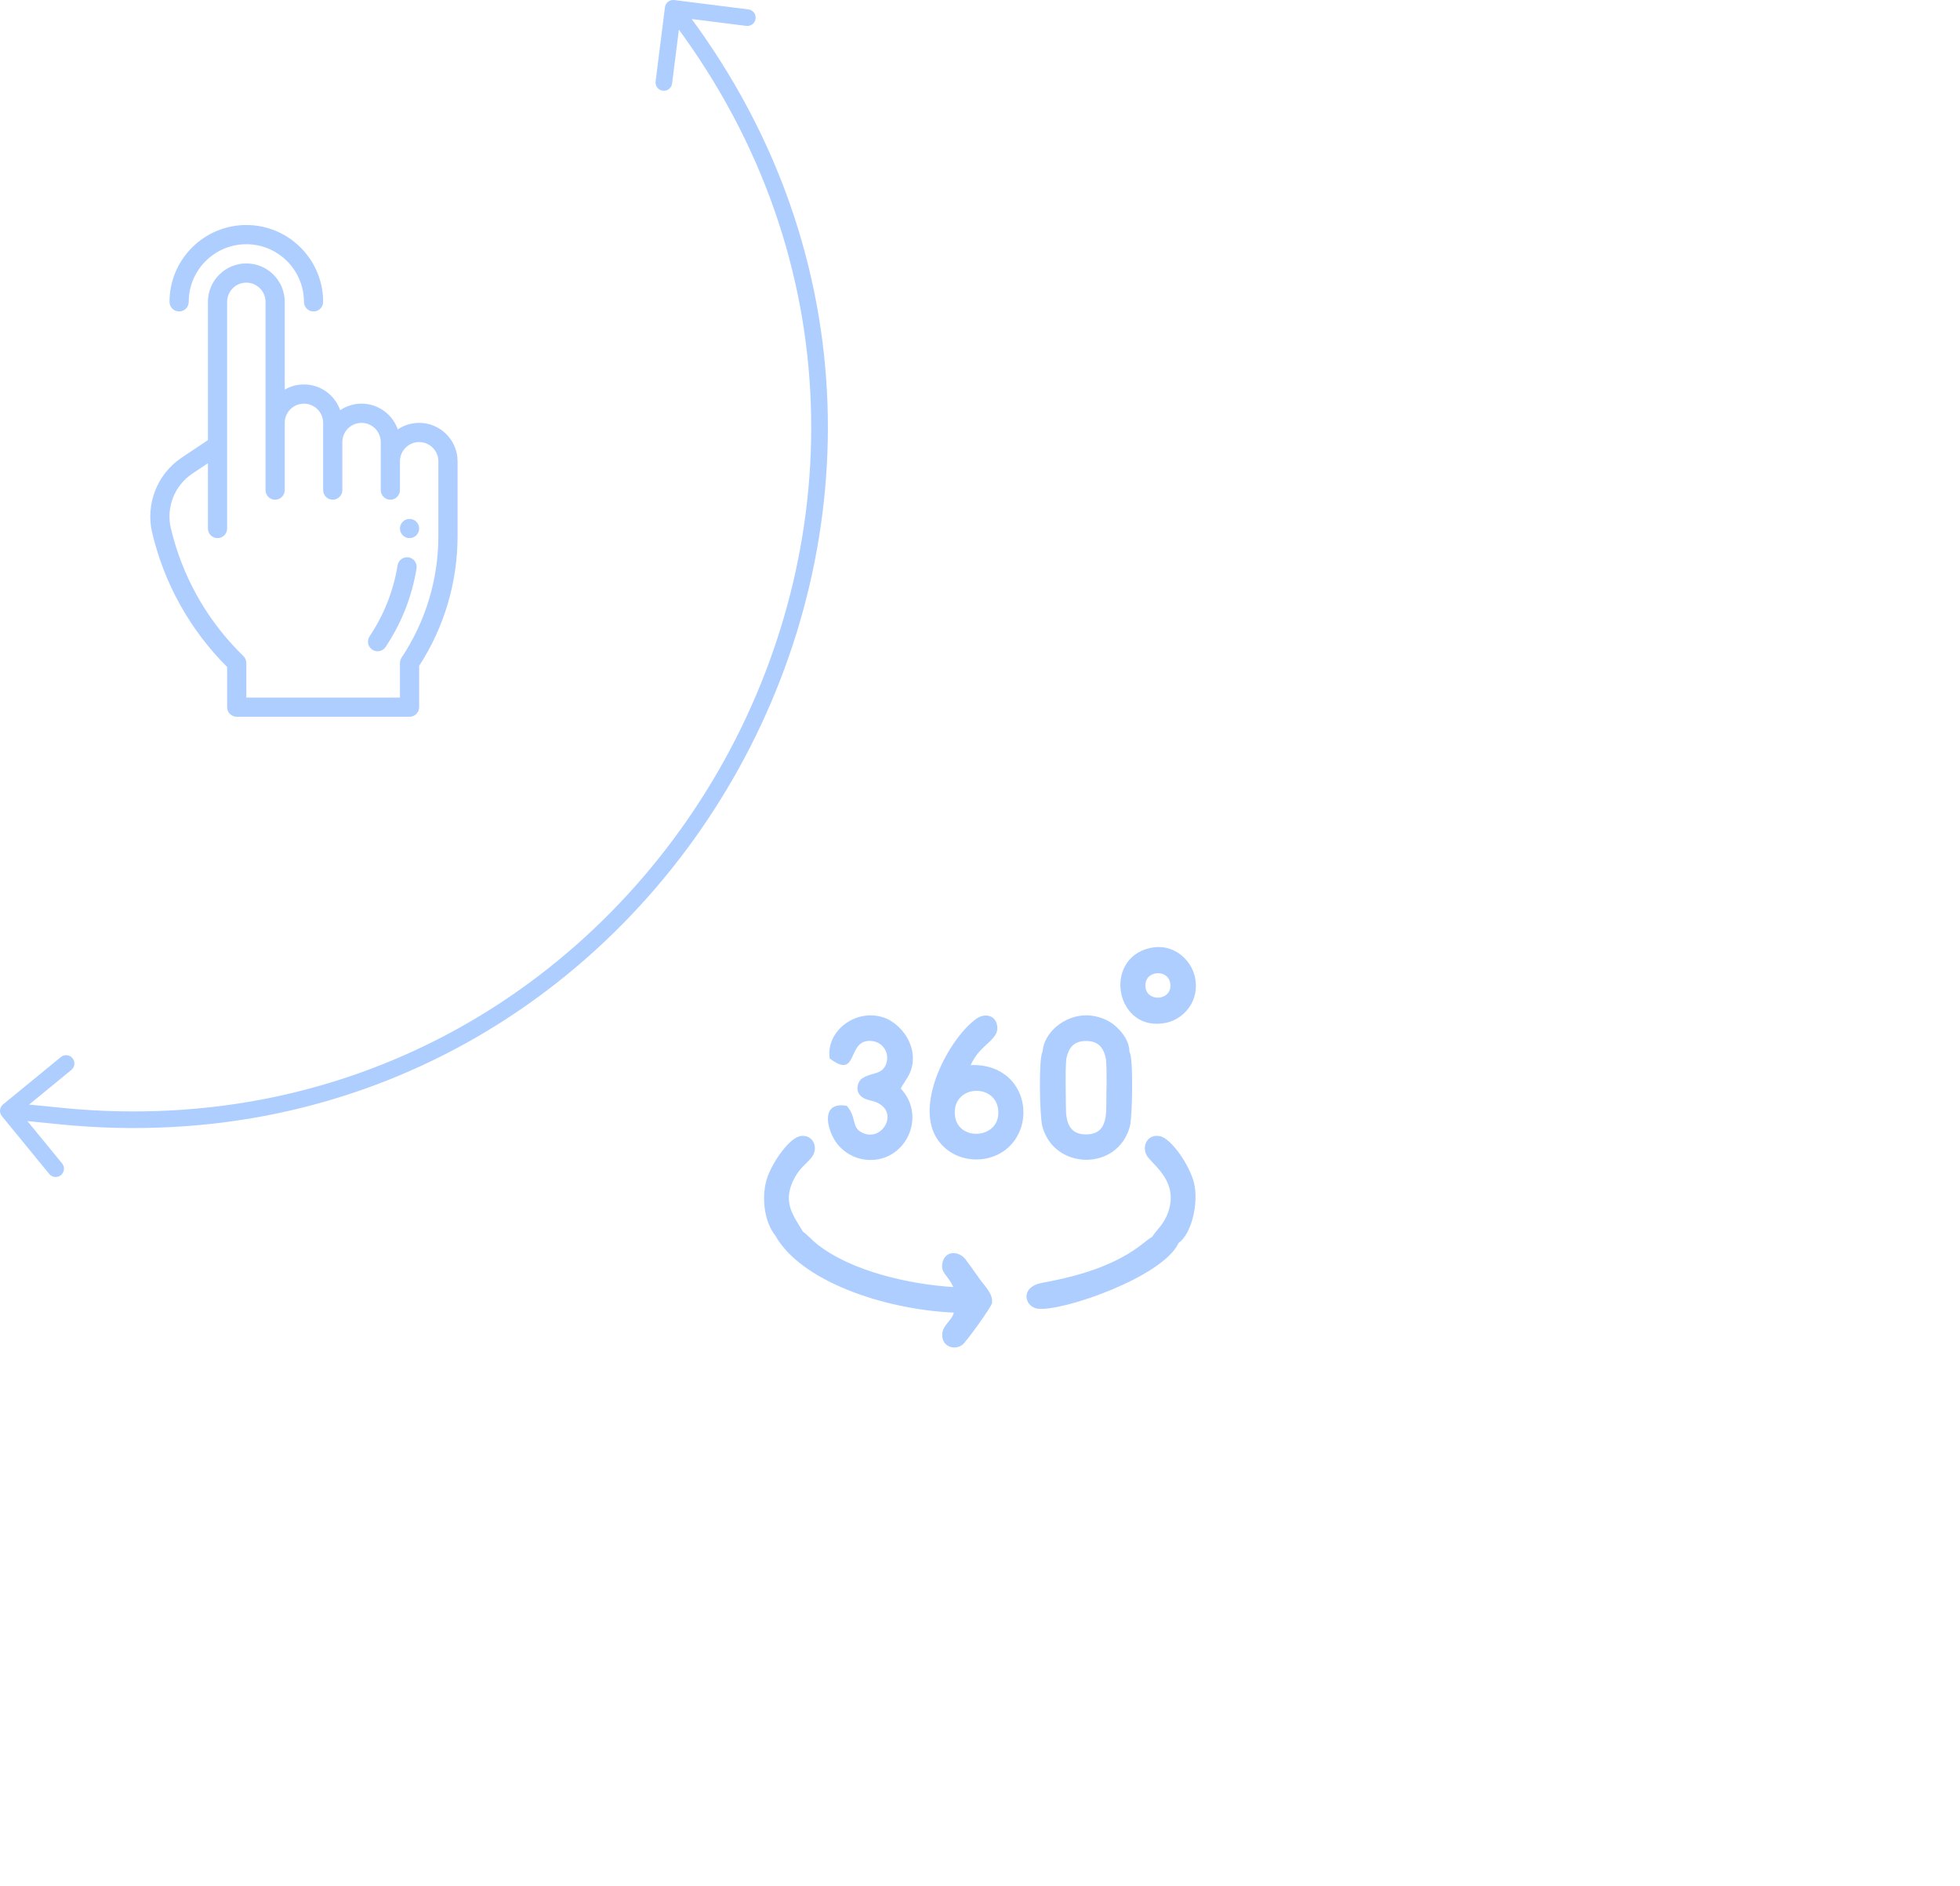 <svg width="236" height="227" viewBox="0 0 236 227" fill="none" xmlns="http://www.w3.org/2000/svg">
<path fill-rule="evenodd" clip-rule="evenodd" d="M93.336 148.703C96.356 154.147 106.227 157.608 114.848 158.011C114.631 158.95 113.509 159.508 113.45 160.592C113.369 162.065 114.865 162.596 115.842 161.915C116.299 161.597 119.373 157.34 119.446 156.865C119.609 155.796 118.586 154.822 118.079 154.127C117.503 153.338 116.931 152.487 116.284 151.635C115.468 150.563 113.922 150.538 113.53 151.827C113.11 153.206 114.14 153.447 114.787 154.931C109.541 154.61 102.527 153.045 98.399 149.781C97.694 149.224 97.273 148.675 96.681 148.268C95.567 146.369 94.082 144.701 95.686 141.766C96.366 140.524 97.085 140.128 97.734 139.314C98.587 138.241 97.965 136.579 96.463 136.743C95.05 136.898 93.073 139.88 92.447 141.579C91.587 143.911 92.013 147.082 93.336 148.703L93.336 148.703ZM128.39 127.449C128.662 126.164 129.257 125.303 130.786 125.31C132.315 125.317 132.909 126.199 133.167 127.496C133.314 129.187 133.205 131.345 133.21 133.092C133.217 135.104 132.805 136.551 130.787 136.559C128.846 136.566 128.344 135.23 128.343 133.3C128.341 131.476 128.242 129.221 128.39 127.449H128.39ZM135.998 126.623C135.964 125.284 135.165 124.291 134.348 123.545C133.584 122.847 132.276 122.225 130.787 122.223C128.179 122.219 125.71 124.263 125.531 126.594C125.038 127.453 125.19 134.358 125.501 135.561C126.873 140.868 134.613 141.062 136.056 135.547C136.345 134.445 136.488 127.268 135.998 126.623L135.998 126.623ZM141.91 149.629C143.467 148.539 144.373 144.816 143.758 142.359C143.241 140.295 141.069 137.073 139.68 136.774C138.073 136.428 137.341 138.191 138.233 139.314C139.205 140.538 141.866 142.407 140.657 145.921C140.152 147.389 139.316 147.969 138.729 148.889C138.036 149.264 137.116 150.286 134.94 151.436C132.003 152.988 128.812 153.814 125.495 154.421C122.748 154.924 123.383 157.297 124.903 157.53C127.75 157.967 140.026 153.74 141.91 149.629L141.91 149.629ZM109.063 130.02C111.215 127.008 108.948 123.317 106.349 122.47C103.004 121.381 99.427 124.131 99.901 127.414C103.531 130.168 101.793 124.805 105.131 125.337C106.251 125.516 107.157 126.667 106.704 128.052C106.258 129.415 104.794 129.109 103.899 129.774C103.295 129.983 102.451 131.968 104.782 132.465C108.76 133.313 106.278 137.798 103.661 136.269C102.533 135.611 103.142 134.492 101.967 133.12C99.009 132.588 99.415 135.426 100.481 137.214C101.295 138.579 103.082 139.847 105.364 139.607C109.357 139.188 111.419 134.189 108.467 131.05C108.704 130.455 108.778 130.591 109.063 130.02ZM137.939 118.929C137.61 116.796 140.635 116.548 140.908 118.362C141.221 120.44 138.209 120.679 137.939 118.929ZM138.489 114.114C132.666 115.418 134.371 124.414 140.438 123.113C142.584 122.653 144.511 120.432 143.877 117.596C143.399 115.457 141.226 113.501 138.489 114.114ZM114.988 134.318C114.561 130.623 119.78 130.296 120.184 133.535C120.63 137.1 115.357 137.518 114.988 134.318ZM116.883 128.212C118.035 125.562 120.514 125.202 120.025 123.282C119.737 122.152 118.503 121.975 117.585 122.619C114.573 124.734 110.457 132.031 112.465 136.409C114.302 140.412 120.136 140.656 122.396 136.923C124.532 133.394 122.516 128.004 116.883 128.212H116.883Z" fill="#ADCEFF"/>
<path d="M7.348 134.354L7.25 135.349L7.348 134.354ZM0.366 132.95C-0.061 133.3 -0.124 133.93 0.226 134.357L5.93 141.319C6.28 141.746 6.91 141.808 7.338 141.458C7.765 141.108 7.827 140.478 7.477 140.051L2.407 133.863L8.596 128.793C9.023 128.443 9.085 127.813 8.735 127.386C8.385 126.958 7.755 126.896 7.328 127.246L0.366 132.95ZM81.184 0.008C80.636 -0.062 80.136 0.327 80.067 0.874L78.941 9.804C78.871 10.352 79.26 10.852 79.808 10.921C80.356 10.99 80.856 10.602 80.925 10.054L81.926 2.117L89.863 3.118C90.411 3.187 90.912 2.799 90.981 2.251C91.05 1.703 90.662 1.203 90.114 1.134L81.184 0.008ZM7.447 133.359L1.099 132.728L0.901 134.718L7.25 135.349L7.447 133.359ZM80.269 1.613C124.374 58.453 79.04 140.469 7.447 133.359L7.25 135.349C80.59 142.633 127.031 58.614 81.849 0.387L80.269 1.613Z" fill="#ADCEFF"/>
<path d="M49.314 64.777C49.952 64.777 50.47 64.259 50.47 63.621C50.47 62.983 49.952 62.465 49.314 62.465C48.676 62.465 48.158 62.983 48.158 63.621C48.158 64.259 48.676 64.777 49.314 64.777Z" fill="#ADCEFF"/>
<path d="M18.318 64.102C19.035 67.147 20.168 70.075 21.687 72.803C23.207 75.533 25.099 78.038 27.311 80.249L27.348 80.287V85.126C27.348 85.764 27.865 86.282 28.504 86.282H49.314C49.953 86.282 50.47 85.764 50.47 85.126V80.153C53.471 75.531 55.095 70.111 55.095 64.534V55.528C55.095 52.978 53.02 50.904 50.47 50.904C49.519 50.904 48.634 51.193 47.897 51.688C47.265 49.887 45.548 48.592 43.533 48.592C42.582 48.592 41.697 48.881 40.961 49.376C40.328 47.575 38.611 46.279 36.597 46.279C35.772 46.279 34.98 46.495 34.284 46.898V36.337C34.284 33.782 32.215 31.712 29.66 31.712C27.11 31.712 25.035 33.787 25.035 36.337V52.983L21.876 55.089C18.941 57.046 17.51 60.668 18.318 64.102ZM23.159 57.013L25.035 55.761V63.621C25.035 64.26 25.553 64.778 26.191 64.778C26.83 64.778 27.348 64.26 27.348 63.621C27.348 62.779 27.348 37.034 27.348 36.337C27.348 35.062 28.385 34.024 29.66 34.024C30.937 34.024 31.972 35.059 31.972 36.337V58.997C31.972 59.635 32.49 60.153 33.128 60.153C33.767 60.153 34.284 59.635 34.284 58.997V50.904C34.284 49.627 35.319 48.592 36.597 48.592C37.871 48.592 38.909 49.629 38.909 50.904V58.997C38.909 59.635 39.426 60.153 40.065 60.153C40.704 60.153 41.221 59.635 41.221 58.997V53.216C41.221 51.941 42.258 50.904 43.533 50.904C44.808 50.904 45.846 51.941 45.846 53.216V58.997C45.846 59.635 46.363 60.153 47.002 60.153C47.641 60.153 48.158 59.635 48.158 58.997V55.528C48.158 54.254 49.195 53.216 50.47 53.216C51.745 53.216 52.783 54.254 52.783 55.528V64.534C52.783 69.711 51.259 74.806 48.352 79.166C48.226 79.356 48.158 79.579 48.158 79.807V83.969H29.66V79.807C29.66 79.501 29.538 79.207 29.321 78.99C29.076 78.711 26.187 76.131 23.707 71.678C22.293 69.136 21.236 66.409 20.568 63.573C19.981 61.074 21.022 58.437 23.159 57.013Z" fill="#ADCEFF"/>
<path d="M44.825 78.203C45.355 78.557 46.073 78.416 46.428 77.883C48.347 75.006 49.601 71.823 50.156 68.422C50.258 67.792 49.831 67.198 49.201 67.095C48.57 66.992 47.976 67.42 47.873 68.05C47.373 71.123 46.239 74 44.505 76.6C44.15 77.131 44.294 77.849 44.825 78.203Z" fill="#ADCEFF"/>
<path d="M21.567 37.492C22.205 37.492 22.723 36.975 22.723 36.336C22.723 32.511 25.835 29.399 29.66 29.399C33.485 29.399 36.597 32.511 36.597 36.336C36.597 36.975 37.114 37.492 37.753 37.492C38.391 37.492 38.909 36.975 38.909 36.336C38.909 31.236 34.76 27.087 29.66 27.087C24.56 27.087 20.411 31.236 20.411 36.336C20.411 36.975 20.928 37.492 21.567 37.492Z" fill="#ADCEFF"/>
</svg>
